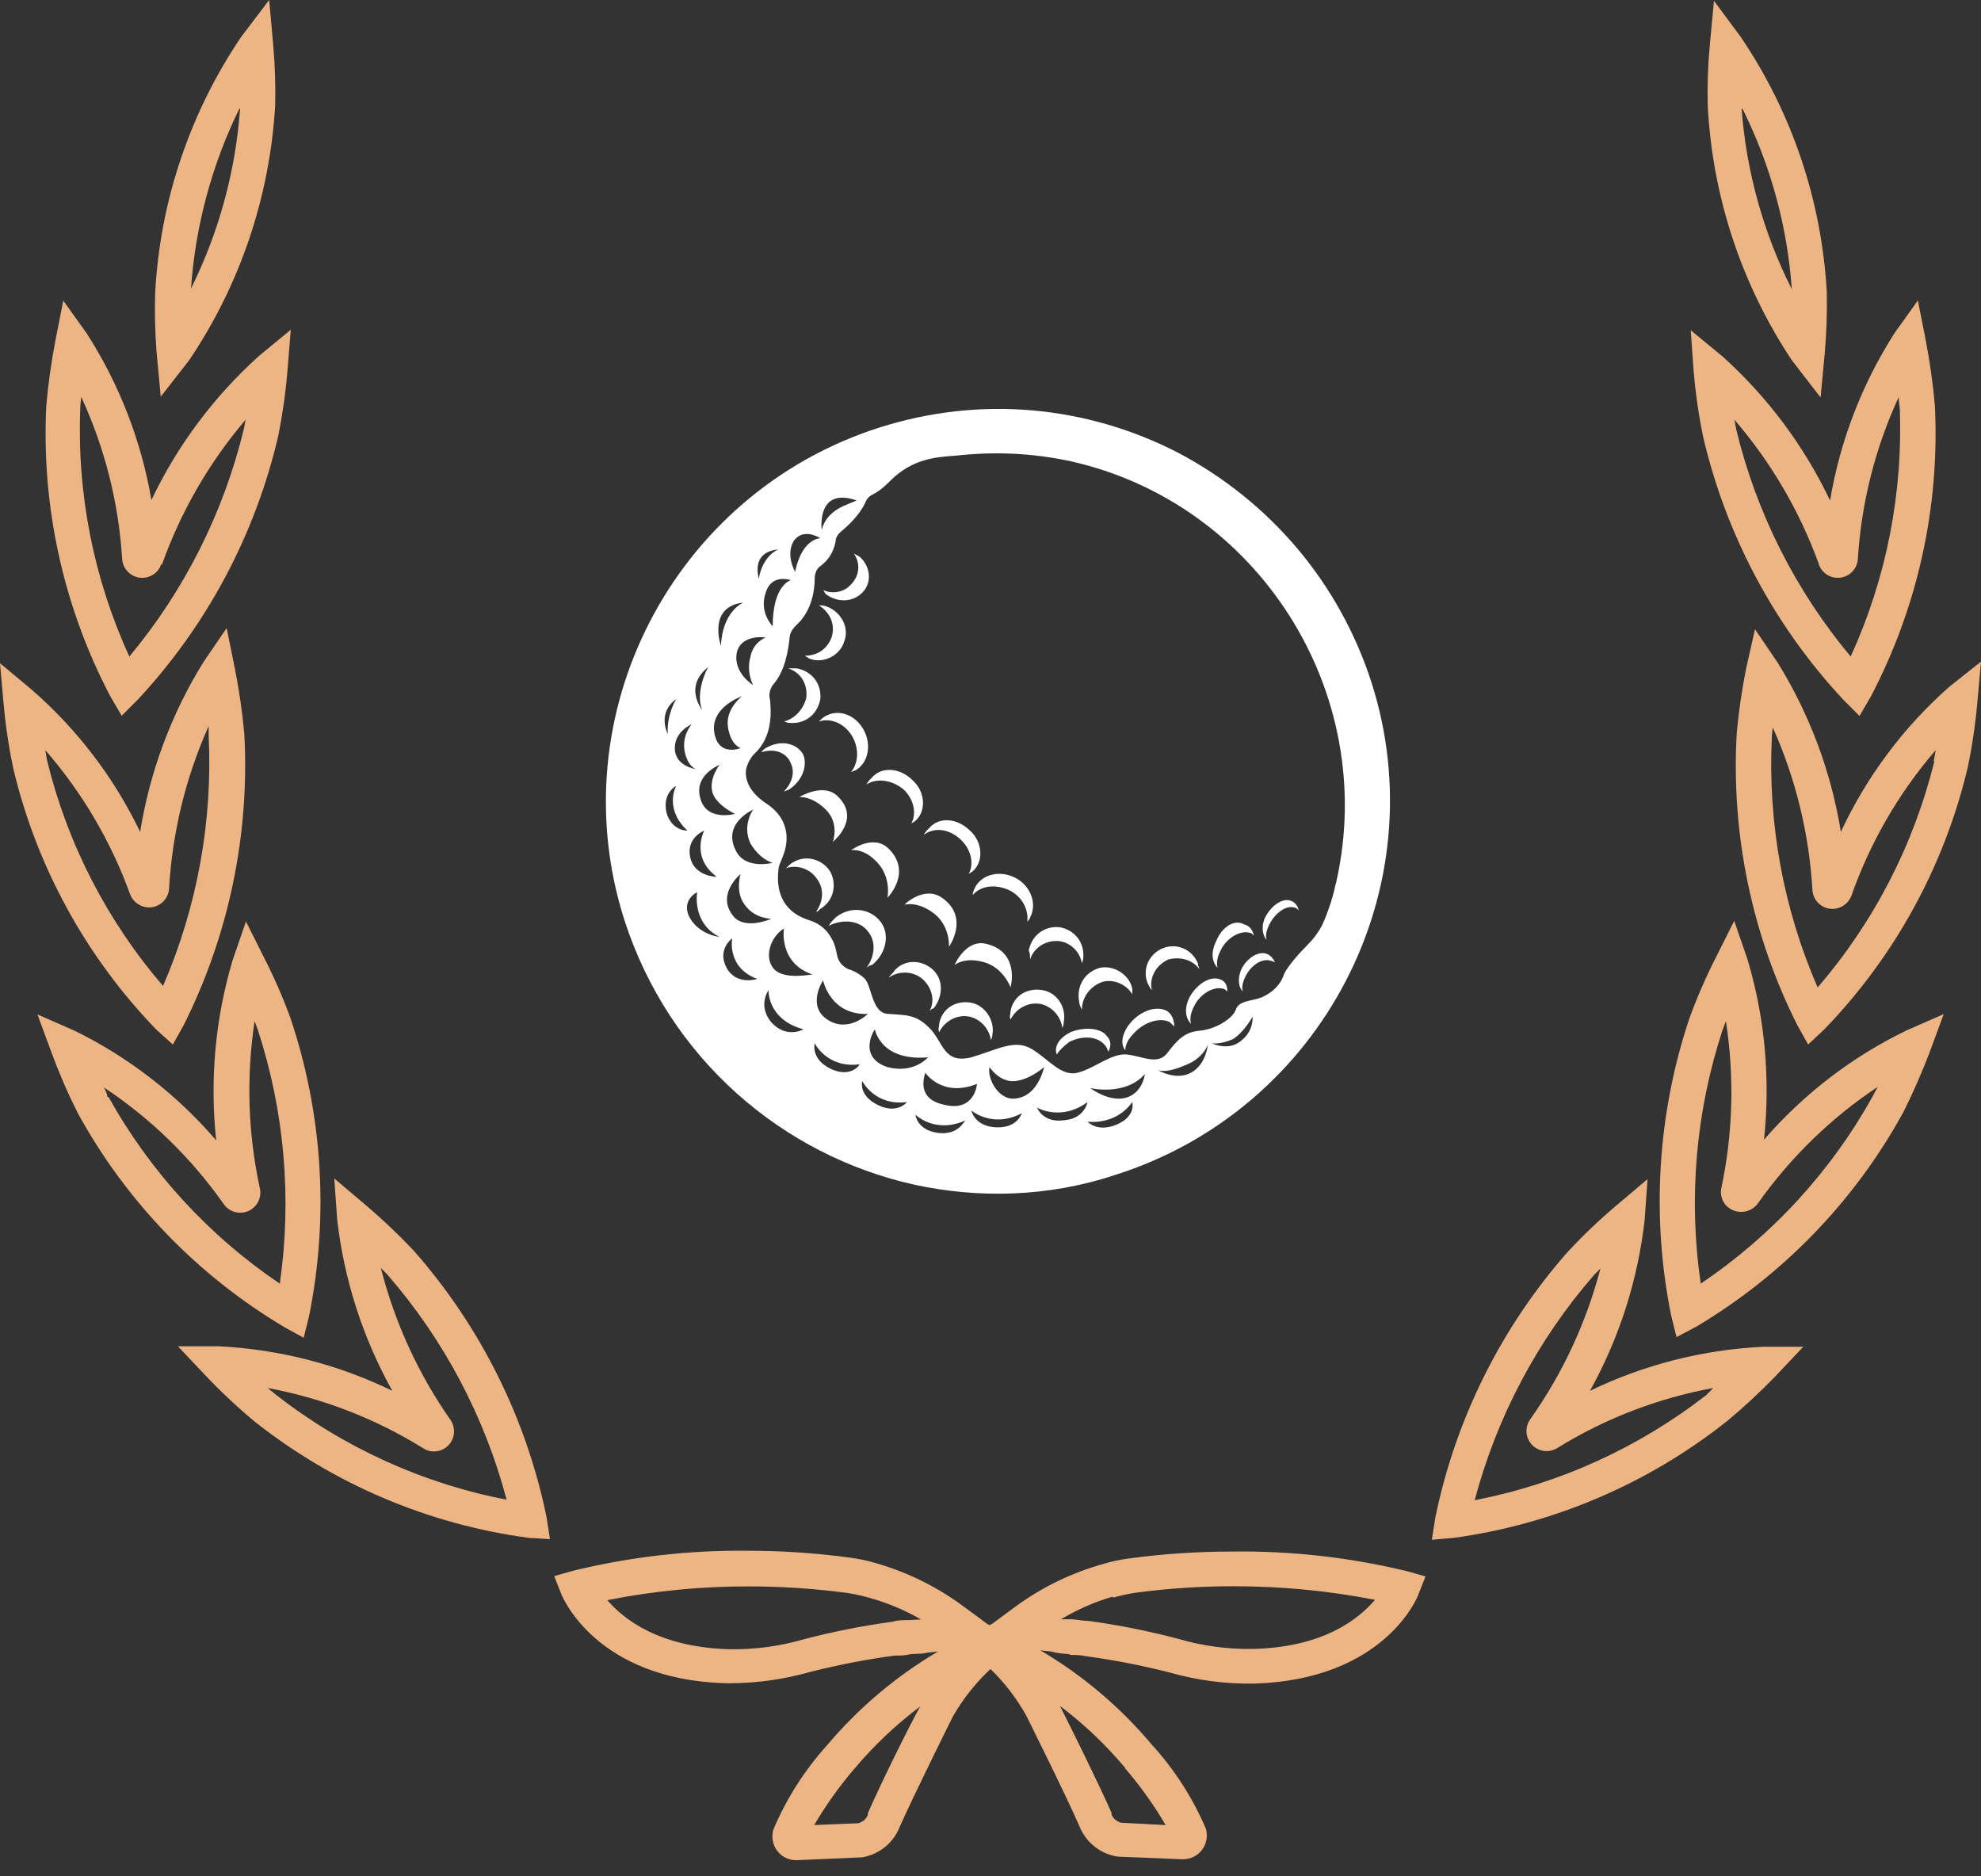 <svg width="94" height="89" viewBox="0 0 94 89" fill="none" xmlns="http://www.w3.org/2000/svg">
<rect x="0" y="0" width="94" height="89" fill="#333333" stroke="none"/>
<path d="M4.113 15.814L3.003 14.262L2.631 16.148C2.432 17.174 2.287 18.21 2.196 19.252C1.96 24.037 3.01 28.799 5.238 33.041L5.773 33.956L6.549 33.18C9.817 29.67 12.11 25.366 13.199 20.695C13.406 19.67 13.553 18.633 13.641 17.591L13.797 15.643L12.291 16.885C10.155 18.805 8.42 21.128 7.185 23.721C6.702 20.906 5.657 18.217 4.113 15.814ZM7.69 26.771C8.584 24.262 9.928 21.938 11.655 19.911L11.57 20.354C10.609 24.32 8.751 28.012 6.138 31.147C4.441 27.449 3.644 23.402 3.81 19.337C3.81 19.337 3.81 19.143 3.857 18.833C4.973 21.251 5.631 23.856 5.796 26.515C5.81 26.735 5.899 26.944 6.049 27.106C6.198 27.268 6.4 27.373 6.619 27.404C6.837 27.434 7.06 27.387 7.248 27.272C7.436 27.156 7.579 26.979 7.651 26.771H7.69ZM14.41 63.466L14.666 62.434C15.614 57.733 15.312 52.866 13.789 48.319C13.433 47.343 13.019 46.389 12.547 45.464L11.671 43.718L11.034 45.565C10.213 48.33 9.95 51.231 10.258 54.1C8.396 51.931 6.112 50.162 3.546 48.901L1.777 48.125L2.444 49.933C2.806 50.915 3.223 51.877 3.694 52.812C5.998 57.015 9.388 60.523 13.509 62.969L14.41 63.466ZM5.098 52.044C5.098 52.044 5.098 51.881 4.927 51.586C7.148 53.058 9.074 54.932 10.607 57.111C10.733 57.298 10.921 57.434 11.139 57.496C11.355 57.558 11.587 57.541 11.793 57.448C11.998 57.355 12.164 57.192 12.261 56.988C12.358 56.784 12.38 56.553 12.322 56.335C11.764 53.741 11.683 51.067 12.082 48.443C12.183 48.707 12.237 48.862 12.237 48.862C13.501 52.741 13.857 56.859 13.277 60.898C9.911 58.625 7.128 55.592 5.152 52.044H5.098ZM7.426 48.855L8.202 49.553L8.722 48.622C10.862 44.345 11.851 39.585 11.593 34.81C11.496 33.768 11.346 32.732 11.143 31.706L10.755 29.797L9.653 31.411C8.129 33.871 7.108 36.608 6.65 39.465C5.407 36.881 3.649 34.578 1.482 32.699L0 31.465L0.171 33.382C0.264 34.425 0.42 35.461 0.636 36.486C1.75 41.143 4.095 45.415 7.426 48.855ZM2.149 35.586C3.898 37.595 5.261 39.91 6.169 42.414C6.237 42.599 6.359 42.759 6.52 42.873C6.681 42.986 6.872 43.048 7.069 43.05C7.314 43.051 7.55 42.956 7.728 42.788C7.906 42.618 8.011 42.388 8.023 42.142C8.178 39.484 8.814 36.876 9.901 34.445C9.901 34.724 9.901 34.887 9.901 34.887C10.098 38.963 9.357 43.03 7.736 46.775C5.092 43.703 3.21 40.05 2.243 36.113C2.243 36.113 2.204 35.927 2.149 35.586ZM26.096 73.018L25.933 71.97C24.968 67.273 22.79 62.91 19.616 59.315C18.903 58.56 18.149 57.846 17.358 57.173L15.861 55.908L16 57.856C16.326 60.71 17.215 63.471 18.615 65.98C16.037 64.726 13.231 64.008 10.367 63.869H8.442L9.762 65.266C10.492 66.035 11.267 66.761 12.082 67.439C15.84 70.412 20.33 72.318 25.079 72.956L26.096 73.018ZM13.083 66.159L12.703 65.848C15.322 66.334 17.827 67.305 20.09 68.711C20.24 68.809 20.415 68.861 20.594 68.859C20.769 68.858 20.94 68.81 21.089 68.719C21.238 68.627 21.359 68.497 21.439 68.342C21.519 68.186 21.555 68.012 21.543 67.838C21.531 67.664 21.471 67.496 21.37 67.353C19.844 65.172 18.727 62.733 18.072 60.153L18.383 60.471C21.061 63.55 22.996 67.203 24.039 71.148C20.044 70.374 16.289 68.664 13.083 66.159ZM8.978 17.087C11.403 13.487 12.813 9.3 13.059 4.966C13.078 4.026 13.047 3.086 12.966 2.149L12.772 0L11.453 1.738C9.017 5.333 7.603 9.523 7.364 13.859C7.335 14.795 7.355 15.733 7.426 16.668L7.628 18.817L8.978 17.087ZM11.391 5.152C11.179 8.122 10.388 11.022 9.063 13.688C9.27 10.721 10.05 7.822 11.36 5.152H11.391ZM80.366 17.622C80.455 18.665 80.605 19.701 80.816 20.726C81.905 25.388 84.195 29.685 87.459 33.188L88.235 33.964L88.77 33.048C90.999 28.801 92.049 24.034 91.812 19.244C91.72 18.203 91.575 17.166 91.377 16.14L91.005 14.254L89.895 15.806C88.352 18.22 87.312 20.919 86.838 23.744C85.603 21.151 83.868 18.828 81.732 16.908L80.227 15.667L80.366 17.622ZM86.302 26.771C86.375 26.979 86.517 27.156 86.705 27.272C86.894 27.387 87.116 27.434 87.335 27.404C87.553 27.373 87.755 27.268 87.905 27.106C88.055 26.944 88.144 26.735 88.157 26.515C88.322 23.856 88.98 21.251 90.097 18.833C90.097 19.135 90.144 19.314 90.144 19.314C90.307 23.386 89.51 27.44 87.816 31.147C85.201 28.02 83.342 24.331 82.384 20.369L82.299 19.911C84.041 21.935 85.4 24.26 86.31 26.771H86.302ZM83.703 54.069C84.012 51.2 83.748 48.299 82.927 45.533L82.291 43.687L81.414 45.433C80.941 46.364 80.524 47.323 80.165 48.304C78.647 52.846 78.347 57.708 79.296 62.403L79.552 63.435L80.49 62.938C84.615 60.486 88.007 56.973 90.314 52.765C90.778 51.838 91.195 50.887 91.564 49.918L92.231 48.11L90.462 48.886C87.88 50.136 85.581 51.9 83.703 54.069ZM88.855 52.02C86.874 55.581 84.08 58.622 80.7 60.898C80.111 56.865 80.464 52.751 81.732 48.878L81.895 48.443C82.305 51.075 82.232 53.76 81.678 56.366C81.651 56.501 81.654 56.64 81.686 56.774C81.718 56.908 81.779 57.034 81.864 57.142C81.96 57.256 82.081 57.348 82.218 57.408C82.355 57.469 82.504 57.498 82.653 57.493C82.803 57.488 82.949 57.449 83.081 57.378C83.213 57.308 83.328 57.209 83.416 57.087C84.954 54.913 86.879 53.04 89.096 51.563L88.855 52.02ZM87.35 39.465C86.892 36.629 85.879 33.91 84.37 31.465L83.276 29.851L82.857 31.706C82.652 32.732 82.502 33.768 82.407 34.81C82.14 39.591 83.133 44.359 85.286 48.637L85.798 49.553L86.574 48.824C89.913 45.37 92.261 41.082 93.371 36.408C93.583 35.383 93.736 34.347 93.829 33.304L94 31.388L92.495 32.583C90.324 34.498 88.572 36.841 87.35 39.465ZM91.781 36.136C90.805 40.092 88.909 43.761 86.248 46.845C84.623 43.109 83.879 39.05 84.075 34.98C84.075 34.98 84.075 34.802 84.122 34.515C85.209 36.946 85.845 39.554 86 42.212C86.012 42.457 86.118 42.688 86.295 42.857C86.473 43.026 86.709 43.12 86.954 43.12C87.151 43.118 87.343 43.056 87.504 42.942C87.664 42.829 87.787 42.669 87.854 42.484C88.746 39.956 90.101 37.616 91.851 35.586C91.796 35.919 91.757 36.098 91.757 36.098L91.781 36.136ZM75.408 66.05C76.819 63.531 77.713 60.755 78.038 57.887L78.178 55.939L76.68 57.204C75.884 57.878 75.127 58.599 74.415 59.361C71.244 62.951 69.069 67.309 68.106 72.001L67.943 73.049L68.999 72.956C73.743 72.3 78.224 70.381 81.973 67.4C82.768 66.738 83.527 66.033 84.246 65.289L85.565 63.893H83.641C80.774 64.033 77.965 64.753 75.385 66.011L75.408 66.05ZM80.956 66.189C77.738 68.689 73.977 70.396 69.976 71.171C71.018 67.233 72.948 63.586 75.618 60.51L75.943 60.176C75.272 62.745 74.142 65.171 72.607 67.338C72.48 67.518 72.419 67.737 72.435 67.957C72.451 68.177 72.543 68.385 72.694 68.545C72.846 68.705 73.049 68.807 73.268 68.835C73.486 68.862 73.708 68.813 73.895 68.696C76.163 67.293 78.674 66.328 81.297 65.848L80.956 66.189ZM86.388 18.856L86.59 16.706C86.671 15.767 86.702 14.824 86.683 13.882C86.448 9.553 85.043 5.37 82.617 1.777L81.329 0.039L81.127 2.188C81.041 3.13 81.01 4.075 81.034 5.02C81.257 9.327 82.635 13.495 85.022 17.087L86.388 18.856ZM82.694 5.183C84.022 7.849 84.813 10.749 85.022 13.719C83.672 11.045 82.863 8.131 82.64 5.145L82.694 5.183ZM50.787 78.512C51.027 78.512 51.26 78.512 51.493 78.566C52.839 78.748 54.173 79.007 55.489 79.342C56.808 79.719 58.176 79.897 59.547 79.87C65.662 79.676 67.26 75.804 67.307 75.633L67.641 74.787L66.764 74.539C64.046 73.881 61.257 73.569 58.461 73.608C56.828 73.606 55.198 73.715 53.58 73.934C53.16 73.988 52.745 74.077 52.339 74.198C50.854 74.614 49.456 75.292 48.211 76.199L47.085 77.03L46.961 77.1L46.829 77.03C46.441 76.735 46.053 76.456 45.704 76.199C44.459 75.277 43.058 74.586 41.568 74.159C41.162 74.038 40.747 73.95 40.327 73.895C38.709 73.676 37.078 73.567 35.446 73.569C32.66 73.54 29.881 73.861 27.174 74.523L26.297 74.772L26.631 75.618C26.701 75.788 28.299 79.66 34.391 79.854H34.74C35.992 79.84 37.236 79.66 38.441 79.319C39.76 78.984 41.097 78.725 42.445 78.543C42.67 78.543 42.911 78.543 43.144 78.489C43.376 78.434 43.718 78.489 44.005 78.403L44.509 78.349C42.514 79.525 40.732 81.031 39.24 82.803C38.174 83.983 37.314 85.334 36.695 86.799C36.646 86.968 36.637 87.147 36.668 87.32C36.699 87.494 36.769 87.658 36.874 87.8C36.978 87.939 37.112 88.052 37.267 88.13C37.422 88.208 37.593 88.249 37.766 88.25L40.792 88.118H40.878C41.285 88.056 41.668 87.886 41.989 87.627C42.309 87.368 42.555 87.029 42.701 86.644C43.392 85.092 45.208 81.445 45.208 81.445C45.688 80.604 46.292 79.84 47 79.179C47.663 79.824 48.23 80.561 48.684 81.367C48.684 81.367 50.515 85.03 51.206 86.605C51.353 86.991 51.6 87.331 51.922 87.59C52.243 87.85 52.628 88.018 53.037 88.079L56.056 88.204H56.149C56.322 88.202 56.493 88.161 56.648 88.083C56.802 88.005 56.937 87.892 57.041 87.754C57.145 87.612 57.216 87.447 57.247 87.274C57.278 87.1 57.269 86.922 57.219 86.752C56.593 85.288 55.725 83.94 54.651 82.764C53.156 80.985 51.369 79.474 49.367 78.294L49.871 78.349C50.158 78.434 50.445 78.45 50.732 78.473L50.787 78.512ZM52.835 75.788C53.172 75.692 53.514 75.617 53.859 75.563C55.403 75.357 56.958 75.254 58.515 75.253C60.773 75.249 63.026 75.465 65.243 75.897C64.467 76.812 62.806 78.139 59.493 78.225C58.283 78.25 57.077 78.091 55.916 77.751C54.515 77.38 53.092 77.095 51.656 76.898C51.384 76.898 51.113 76.836 50.88 76.82H50.344C51.108 76.362 51.927 76.002 52.781 75.749L52.835 75.788ZM43.128 76.859C42.856 76.859 42.585 76.859 42.352 76.937C40.935 77.128 39.53 77.405 38.146 77.767C36.985 78.106 35.779 78.266 34.569 78.24C31.256 78.139 29.587 76.812 28.819 75.912C31.035 75.473 33.288 75.255 35.547 75.26C37.104 75.261 38.659 75.365 40.203 75.571C40.551 75.625 40.895 75.7 41.235 75.796C42.097 76.034 42.926 76.381 43.702 76.828L43.128 76.859ZM41.18 86.023V86.101C41.14 86.199 41.077 86.287 40.996 86.356C40.915 86.425 40.819 86.473 40.715 86.496L38.635 86.582C39.195 85.628 39.839 84.727 40.559 83.889C41.481 82.798 42.522 81.814 43.663 80.956C43.175 81.825 41.778 84.642 41.18 86.023ZM53.386 83.889C54.107 84.727 54.751 85.628 55.31 86.582L53.208 86.473C53.104 86.45 53.007 86.402 52.926 86.333C52.844 86.264 52.782 86.176 52.742 86.077V86C52.152 84.65 50.771 81.872 50.298 80.933C51.435 81.79 52.471 82.774 53.386 83.866V83.889Z" fill="#EEB584"/>
<path d="M65.077 32.37C63.55 27.657 60.297 23.807 55.916 21.484C51.535 19.227 46.491 18.762 41.711 20.289C31.953 23.409 26.51 33.897 29.63 43.654C31.754 50.226 37.131 54.806 43.371 56.2C46.424 56.864 49.743 56.798 52.929 55.736C62.754 52.616 68.197 42.128 65.077 32.37ZM40.649 23.741C40.251 23.94 39.255 24.139 38.99 25.135C38.99 25.135 38.724 23.077 40.649 23.741ZM37.662 25.666C38.127 25.002 38.923 25.533 38.923 25.533C38.923 25.533 38.06 25.533 37.728 27.126C37.728 27.126 37.264 26.329 37.662 25.666ZM37.529 27.524C37.529 27.524 36.666 27.723 36.666 29.715C36.666 29.715 36.003 29.051 36.334 28.122C36.6 27.192 37.529 27.524 37.529 27.524ZM35.737 32.503C35.737 32.503 34.874 31.972 34.941 31.109C35.007 30.246 35.936 30.179 36.334 30.246C36.334 30.246 35.737 30.445 35.604 31.175C35.405 31.905 35.737 32.503 35.737 32.503ZM36.932 26.064C36.932 26.064 36.202 26.329 36.003 27.458C36.003 27.392 35.604 26.197 36.932 26.064ZM35.272 28.586C35.272 28.586 34.277 28.985 34.21 30.644C34.21 30.644 33.547 28.785 35.272 28.586ZM35.206 33.034C35.206 33.034 34.41 33.631 34.542 34.494C34.675 35.357 35.14 35.49 35.14 35.49C35.14 35.49 34.011 35.955 33.878 34.627C33.812 33.498 35.206 33.034 35.206 33.034ZM35.604 40.004C36.069 40.8 36.666 40.933 36.666 40.933C36.666 40.933 35.405 41.265 34.941 40.402C34.21 39.074 35.737 38.41 35.737 38.41C35.737 38.41 35.206 39.141 35.604 40.004ZM35.339 42.924C35.803 43.588 36.6 43.588 36.6 43.588C36.6 43.588 35.272 44.185 34.741 43.389C34.011 42.393 35.14 41.464 35.14 41.464C35.14 41.464 34.874 42.327 35.339 42.924ZM33.613 31.64C33.547 31.706 32.949 32.901 33.347 33.764C33.414 33.764 32.352 32.636 33.613 31.64ZM34.011 41.597C34.011 41.597 32.949 41.597 32.75 40.667C32.551 39.738 33.414 39.406 33.414 39.406C33.414 39.406 32.75 40.667 34.011 41.597ZM32.816 34.361C32.816 34.361 32.352 34.892 32.484 35.623C32.617 36.353 33.016 36.486 33.016 36.486C33.016 36.486 32.02 36.353 32.02 35.49C32.02 34.693 32.816 34.361 32.816 34.361ZM32.086 33.166C32.086 33.166 31.622 33.897 31.688 34.826C31.688 34.826 31.157 33.83 32.086 33.166ZM31.622 38.543C31.422 37.614 32.086 37.282 32.086 37.282C32.086 37.282 31.489 38.344 32.617 39.406C32.684 39.406 31.887 39.473 31.622 38.543ZM32.684 43.455C32.352 42.659 33.082 42.327 33.082 42.327C33.082 42.327 32.816 43.787 34.144 44.451C34.21 44.451 33.148 44.385 32.684 43.455ZM33.215 37.813C32.949 36.751 34.144 36.286 34.144 36.286C34.144 36.286 33.613 36.95 33.812 37.614C34.011 38.211 34.874 38.61 34.874 38.61C34.874 38.61 33.48 39.008 33.215 37.813ZM34.476 45.911C34.011 45.048 34.741 44.517 34.741 44.517C34.741 44.517 34.476 45.911 35.936 46.442C35.936 46.442 34.941 46.774 34.476 45.911ZM36.6 48.5C35.936 47.704 36.467 46.974 36.467 46.974C36.467 46.974 36.401 48.367 38.127 48.832C38.127 48.832 37.33 49.297 36.6 48.5ZM36.799 46.044C36.202 45.513 36.534 44.451 37.197 44.053C37.197 44.053 36.932 45.712 38.591 46.243C38.591 46.177 37.397 46.509 36.799 46.044ZM39.388 50.691C38.459 50.226 38.658 49.496 38.658 49.496C38.658 49.496 39.255 50.691 40.782 50.492C40.782 50.558 40.317 51.155 39.388 50.691ZM39.056 46.509C39.056 46.509 39.388 48.168 41.18 48.102C41.18 48.102 40.251 49.031 39.255 48.367C38.26 47.704 39.056 46.509 39.056 46.509ZM41.645 52.417C40.715 51.952 40.915 51.288 40.915 51.288C40.915 51.288 41.512 52.483 43.039 52.284C43.039 52.284 42.574 52.881 41.645 52.417ZM42.109 50.624C40.915 50.226 41.247 49.23 41.512 48.832C41.512 48.832 41.778 50.359 44.035 50.16C44.035 50.16 43.371 50.956 42.109 50.624ZM44.499 53.744C43.504 53.611 43.437 52.881 43.437 52.881C43.437 52.881 44.366 53.811 45.827 53.147C45.76 53.147 45.495 53.877 44.499 53.744ZM44.831 52.417C43.504 52.151 43.835 51.155 43.902 50.89C43.902 50.89 44.698 52.085 46.358 51.421C46.358 51.487 46.225 52.748 44.831 52.417ZM47.221 53.479C46.225 53.412 46.092 52.682 46.092 52.682C46.092 52.682 47.088 53.545 48.482 52.815C48.482 52.815 48.283 53.545 47.221 53.479ZM48.349 52.085C47.42 52.35 46.822 51.155 46.955 50.624C46.955 50.624 47.42 51.355 48.15 51.288C48.88 51.222 49.544 50.624 49.544 50.624C49.544 50.624 49.279 51.886 48.349 52.085ZM50.473 53.147C49.478 53.28 49.212 52.549 49.212 52.549C49.212 52.549 50.341 53.213 51.602 52.284C51.602 52.284 51.469 53.08 50.473 53.147ZM52.996 53.346C52.066 53.744 51.602 53.213 51.602 53.213C51.602 53.213 52.929 53.412 53.726 52.284C53.726 52.284 53.925 52.948 52.996 53.346ZM53.394 52.085C52.597 52.284 51.735 51.62 51.735 51.62C51.735 51.62 53.394 52.018 54.323 50.956C54.323 51.023 54.191 51.886 53.394 52.085ZM56.514 50.89C55.784 51.288 54.921 50.757 54.921 50.757C54.921 50.757 55.253 50.956 56.182 50.558C57.111 50.226 57.31 49.562 57.31 49.562C57.31 49.562 57.244 50.492 56.514 50.89ZM58.904 49.363C58.306 49.894 57.51 49.496 57.51 49.496C57.51 49.496 57.908 49.562 58.505 49.297C59.036 48.965 59.435 48.235 59.435 48.235C59.435 48.235 59.501 48.898 58.904 49.363ZM63.417 41.796C63.417 41.862 63.351 41.995 63.351 42.061C63.218 42.659 63.019 43.256 62.754 43.854C62.554 44.252 62.289 44.584 62.023 44.849C61.426 45.447 60.961 46.044 60.895 46.31C60.696 46.841 60.165 47.239 59.7 47.372C59.236 47.505 58.771 47.505 58.638 47.903C58.505 48.301 57.709 48.832 56.912 48.898C56.182 48.965 55.85 49.363 55.385 49.961C54.921 50.558 54.191 50.093 53.46 50.027C52.73 49.961 51.934 50.691 51.137 50.89C50.341 51.089 49.743 50.226 48.947 49.761C48.15 49.297 47.42 49.761 46.092 50.16C44.765 50.492 44.765 49.429 44.101 48.766C43.437 48.102 42.972 48.168 42.176 48.102C41.379 48.102 41.379 46.841 41.047 46.442C40.848 46.243 40.516 46.044 40.251 45.978C39.985 45.845 39.786 45.646 39.72 45.314C39.654 44.982 39.587 44.717 39.454 44.517C39.255 44.119 38.857 43.787 38.392 43.654C36.932 43.19 36.865 41.995 36.932 41.331C36.932 41.066 37.065 40.867 37.131 40.667C37.33 40.203 37.662 39.008 36.401 38.145C35.471 37.548 35.339 36.884 35.405 36.486C35.471 36.22 35.604 35.955 35.803 35.755C36.666 34.959 36.6 33.764 36.534 33.166C36.467 32.967 36.534 32.702 36.666 32.503C37.264 31.839 37.397 30.843 37.463 30.312C37.463 30.047 37.596 29.848 37.795 29.648C38.525 28.985 38.658 27.989 38.658 27.458C38.658 27.259 38.724 26.993 38.923 26.86C39.454 26.462 39.587 25.997 39.654 25.666C39.654 25.533 39.72 25.4 39.853 25.267C40.649 24.604 40.915 24.139 41.047 23.873C41.114 23.674 41.247 23.541 41.379 23.475C41.778 23.276 42.043 23.01 42.242 22.811C43.304 21.749 44.433 21.683 45.362 21.616C47.154 21.417 48.947 21.484 50.805 21.882C59.7 23.873 65.409 32.835 63.417 41.796Z" fill="white"/>
<path d="M42.906 37.481C43.37 37.946 43.503 38.609 43.237 39.074C43.304 39.008 43.37 39.008 43.437 38.941C43.968 38.477 43.901 37.547 43.304 37.016C42.706 36.419 41.843 36.352 41.379 36.883C41.246 37.016 41.18 37.083 41.113 37.215C41.644 36.883 42.374 37.016 42.906 37.481Z" fill="white"/>
<path d="M50.474 48.5C50.607 47.837 50.208 47.106 49.478 46.974C48.748 46.841 48.084 47.239 47.951 47.969C47.951 48.102 47.885 48.235 47.951 48.367C48.217 47.837 48.814 47.505 49.412 47.637C49.943 47.77 50.341 48.235 50.407 48.766C50.474 48.633 50.474 48.567 50.474 48.5Z" fill="white"/>
<path d="M55.387 47.969C54.923 47.703 54.193 47.903 53.661 48.5C53.263 48.965 53.13 49.496 53.396 49.828C53.396 49.562 53.529 49.297 53.794 49.031C54.259 48.5 55.055 48.234 55.52 48.5C55.587 48.566 55.653 48.633 55.719 48.699C55.719 48.367 55.587 48.102 55.387 47.969Z" fill="white"/>
<path d="M50.803 48.965C50.272 49.23 50.007 49.629 50.139 50.027C50.272 49.828 50.471 49.629 50.737 49.43C51.401 49.098 52.131 49.164 52.463 49.629C52.529 49.695 52.529 49.761 52.595 49.894C52.728 49.629 52.728 49.363 52.529 49.164C52.264 48.766 51.467 48.7 50.803 48.965Z" fill="white"/>
<path d="M46.289 42.062C46.223 42.194 46.156 42.327 46.156 42.46C46.554 41.995 47.285 41.929 47.949 42.261C48.546 42.593 48.811 43.19 48.745 43.721C48.811 43.655 48.878 43.588 48.878 43.522C49.21 42.925 48.944 42.062 48.214 41.663C47.484 41.265 46.621 41.464 46.289 42.062Z" fill="white"/>
<path d="M46.824 44.783C45.828 44.517 45.297 45.779 45.297 45.779C45.297 45.779 45.761 45.38 46.691 45.646C47.62 45.911 47.952 46.841 47.952 46.841C47.952 46.841 48.417 45.181 46.824 44.783Z" fill="white"/>
<path d="M45.628 39.871C46.093 40.335 46.226 40.999 45.96 41.464C46.026 41.397 46.093 41.397 46.159 41.331C46.69 40.866 46.624 39.937 46.026 39.406C45.429 38.809 44.566 38.742 44.102 39.273C43.969 39.406 43.902 39.472 43.836 39.605C44.367 39.207 45.097 39.34 45.628 39.871Z" fill="white"/>
<path d="M46.091 47.571C45.361 47.438 44.697 47.837 44.565 48.567C44.565 48.7 44.498 48.832 44.565 48.965C44.83 48.434 45.428 48.102 46.025 48.235C46.556 48.368 46.954 48.832 47.021 49.363C47.021 49.297 47.087 49.231 47.087 49.098C47.22 48.434 46.755 47.704 46.091 47.571Z" fill="white"/>
<path d="M60.1 45.247C59.702 45.114 59.171 45.446 58.905 45.977C58.706 46.442 58.773 46.84 58.972 47.039C58.905 46.84 58.972 46.575 59.105 46.309C59.37 45.778 59.901 45.446 60.299 45.579C60.366 45.579 60.432 45.645 60.498 45.645C60.432 45.513 60.299 45.313 60.1 45.247Z" fill="white"/>
<path d="M57.708 44.65C57.443 45.181 57.509 45.646 57.775 45.911C57.708 45.646 57.775 45.38 57.907 45.115C58.173 44.517 58.837 44.119 59.301 44.252C59.368 44.252 59.434 44.318 59.5 44.385C59.434 44.119 59.301 43.92 59.036 43.854C58.571 43.588 57.974 43.986 57.708 44.65Z" fill="white"/>
<path d="M57.84 46.443C57.376 46.31 56.778 46.708 56.446 47.306C56.181 47.837 56.247 48.301 56.513 48.567C56.446 48.301 56.513 48.036 56.645 47.77C56.911 47.173 57.575 46.775 58.039 46.907C58.106 46.907 58.172 46.974 58.239 47.04C58.239 46.708 58.106 46.509 57.84 46.443Z" fill="white"/>
<path d="M56.911 45.978C56.911 45.912 56.845 45.845 56.845 45.712C56.579 45.049 55.849 44.717 55.185 44.982C54.521 45.248 54.189 45.978 54.455 46.642C54.521 46.775 54.588 46.907 54.654 46.974C54.521 46.376 54.853 45.779 55.451 45.513C55.982 45.381 56.579 45.513 56.911 45.978Z" fill="white"/>
<path d="M51.205 47.505C51.205 47.637 51.271 47.77 51.338 47.903C51.338 47.305 51.736 46.774 52.333 46.575C52.864 46.442 53.462 46.708 53.727 47.173C53.727 47.106 53.727 47.04 53.727 46.907C53.595 46.243 52.864 45.779 52.201 45.911C51.471 46.111 51.072 46.774 51.205 47.505Z" fill="white"/>
<path d="M60.101 44.584C60.034 44.384 60.101 44.119 60.233 43.853C60.499 43.322 61.03 42.924 61.428 43.057C61.495 43.057 61.561 43.123 61.627 43.19C61.561 42.924 61.428 42.791 61.229 42.725C60.831 42.592 60.3 42.99 60.034 43.522C59.835 43.92 59.901 44.384 60.101 44.584Z" fill="white"/>
<path d="M40.054 30.445C40.319 29.781 39.921 29.051 39.257 28.785C39.125 28.719 38.992 28.719 38.859 28.719C39.39 29.051 39.656 29.648 39.456 30.245C39.257 30.776 38.793 31.108 38.195 31.108C38.262 31.175 38.328 31.175 38.395 31.241C39.058 31.507 39.855 31.108 40.054 30.445Z" fill="white"/>
<path d="M37.199 34.228C37.266 34.228 37.332 34.295 37.465 34.295C38.195 34.361 38.792 33.897 38.925 33.166C38.992 32.436 38.527 31.839 37.797 31.706C37.664 31.706 37.531 31.706 37.398 31.706C37.996 31.905 38.328 32.436 38.261 33.1C38.129 33.631 37.73 34.096 37.199 34.228Z" fill="white"/>
<path d="M40.913 28.121C41.378 27.657 41.312 26.927 40.847 26.462C40.781 26.395 40.648 26.329 40.515 26.263C40.847 26.727 40.781 27.325 40.382 27.723C40.05 28.121 39.453 28.188 39.055 27.989C39.121 28.055 39.121 28.121 39.187 28.188C39.718 28.586 40.449 28.586 40.913 28.121Z" fill="white"/>
<path d="M38.124 35.821C37.859 35.29 37.129 35.091 36.465 35.423C36.332 35.489 36.199 35.556 36.133 35.688C36.73 35.489 37.328 35.688 37.527 36.22C37.726 36.618 37.593 37.149 37.195 37.547C37.261 37.547 37.328 37.481 37.394 37.481C38.058 37.083 38.323 36.352 38.124 35.821Z" fill="white"/>
<path d="M48.879 45.513C49.078 44.915 49.675 44.583 50.273 44.65C50.804 44.716 51.269 45.181 51.335 45.712C51.335 45.645 51.401 45.579 51.401 45.446C51.468 44.716 51.003 44.118 50.273 43.986C49.543 43.919 48.945 44.384 48.812 45.114C48.879 45.181 48.879 45.38 48.879 45.513Z" fill="white"/>
<path d="M39.191 33.963C39.059 34.029 38.992 34.095 38.859 34.228C39.457 34.029 40.121 34.361 40.453 34.958C40.784 35.556 40.718 36.219 40.386 36.618C40.453 36.618 40.519 36.551 40.585 36.551C41.183 36.219 41.382 35.356 40.983 34.626C40.585 33.896 39.789 33.631 39.191 33.963Z" fill="white"/>
<path d="M39.386 41.331C38.988 40.734 38.191 40.535 37.594 40.933C37.461 40.999 37.395 41.132 37.262 41.198C37.793 40.999 38.457 41.198 38.788 41.729C39.12 42.194 39.054 42.791 38.722 43.256C38.788 43.256 38.855 43.19 38.921 43.123C39.585 42.725 39.718 41.928 39.386 41.331Z" fill="white"/>
<path d="M44.237 45.977C43.706 45.513 42.91 45.513 42.445 46.044C42.379 46.176 42.246 46.243 42.18 46.376C42.644 46.044 43.374 46.044 43.839 46.508C44.237 46.907 44.37 47.504 44.105 47.969C44.171 47.902 44.237 47.836 44.304 47.836C44.769 47.239 44.769 46.442 44.237 45.977Z" fill="white"/>
<path d="M39.784 37.813C39.121 37.083 37.926 37.813 37.926 37.813C37.926 37.813 38.523 37.746 39.187 38.41C39.851 39.074 39.519 39.937 39.519 39.937C39.519 39.937 40.846 38.875 39.784 37.813Z" fill="white"/>
<path d="M42.175 40.269C41.445 39.539 40.383 40.336 40.383 40.336C40.383 40.336 40.98 40.203 41.644 40.933C42.308 41.663 42.109 42.592 42.109 42.592C42.109 42.592 43.303 41.398 42.175 40.269Z" fill="white"/>
<path d="M39.656 43.522C39.523 43.655 39.391 43.788 39.324 43.92C39.988 43.588 40.785 43.655 41.183 44.186C41.581 44.65 41.515 45.381 41.117 45.912C41.183 45.845 41.316 45.779 41.382 45.779C42.046 45.248 42.245 44.319 41.78 43.721C41.249 43.057 40.32 42.991 39.656 43.522Z" fill="white"/>
<path d="M44.699 42.592C43.836 41.995 42.906 42.924 42.906 42.924C42.906 42.924 43.504 42.725 44.3 43.322C45.097 43.919 45.03 44.915 45.03 44.915C45.03 44.915 46.026 43.521 44.699 42.592Z" fill="white"/>
</svg>
